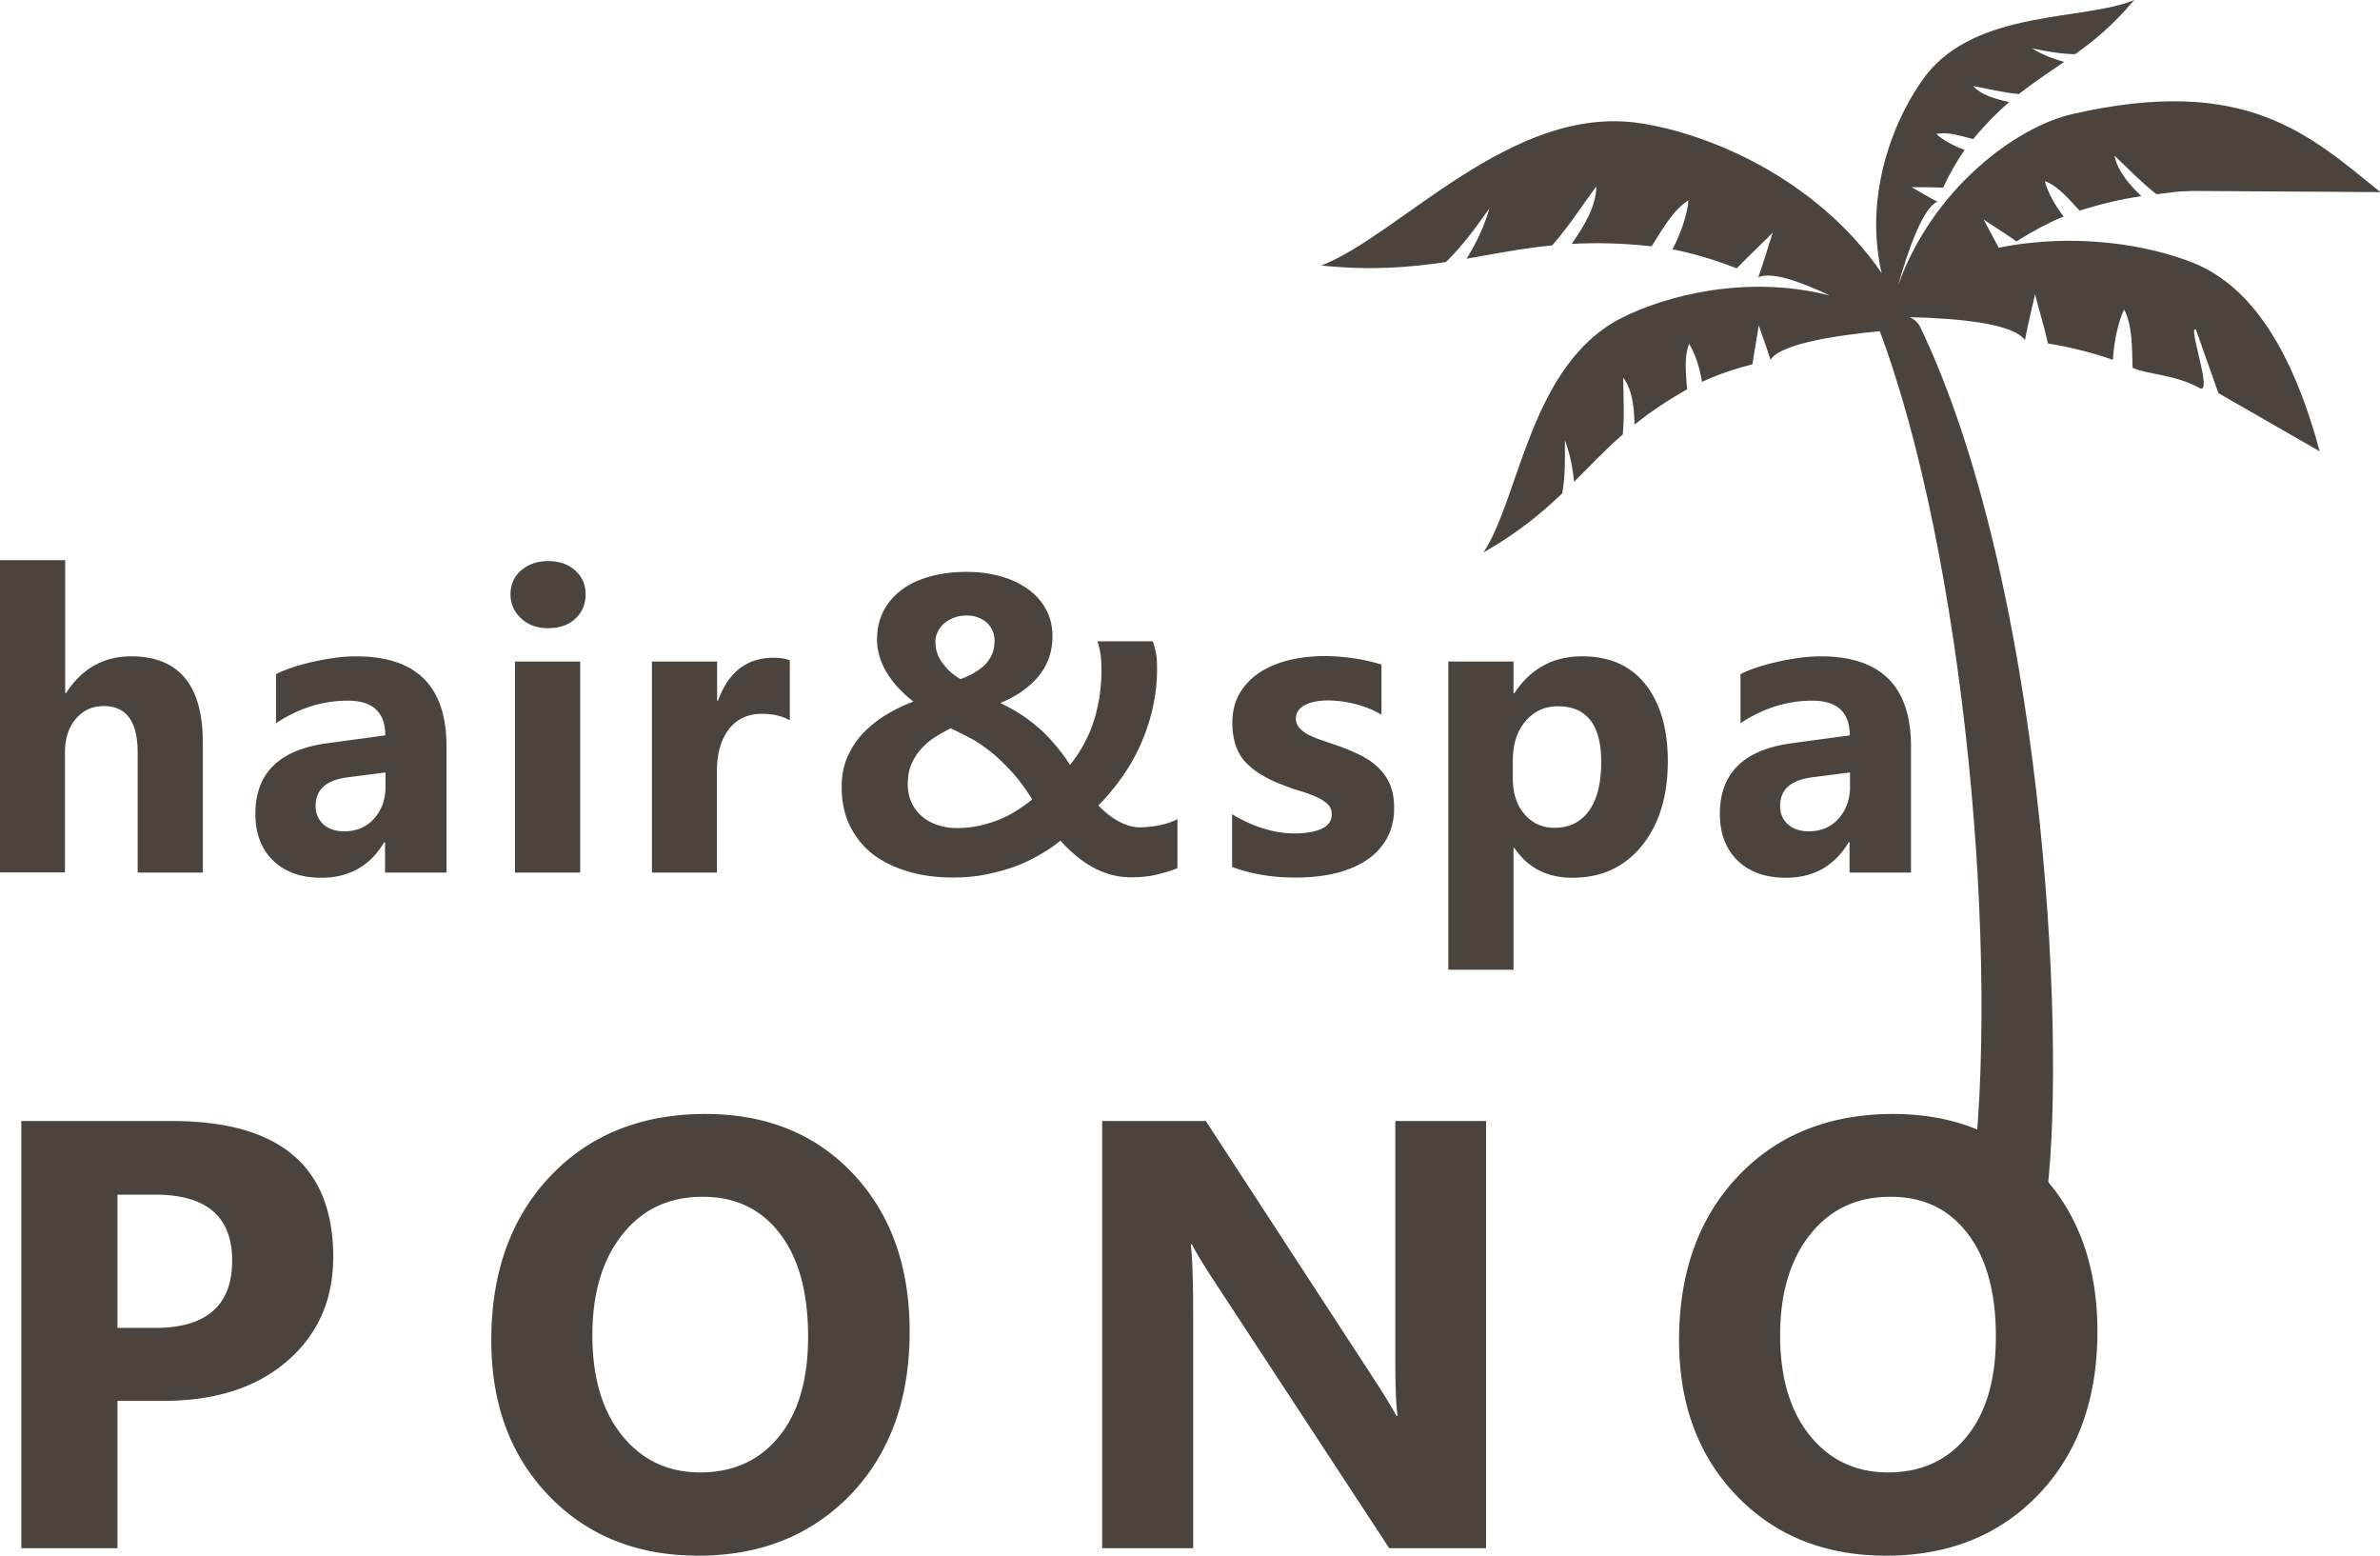 <svg id="レイヤー_1" xmlns="http://www.w3.org/2000/svg" viewBox="0 0 101.49 66.32"><style>.st0{fill:#4b443e}</style><path class="st0" d="M8.64 37.2H5.87v-5.12c0-1.32-.48-1.98-1.44-1.98-.49 0-.89.18-1.2.55s-.46.84-.46 1.41v5.13H0V23.88h2.78v5.66h.04c.68-1.04 1.6-1.56 2.77-1.56 2.04 0 3.06 1.23 3.06 3.69v5.53zm10.41 0h-2.63v-1.29h-.04c-.6 1.01-1.5 1.51-2.68 1.51-.87 0-1.56-.25-2.06-.74s-.75-1.16-.75-1.98c0-1.75 1.03-2.75 3.1-3.02l2.44-.33c0-.98-.53-1.48-1.6-1.48s-2.09.32-3.06.96v-2.09c.39-.2.92-.38 1.59-.53s1.28-.23 1.83-.23c2.57 0 3.85 1.28 3.85 3.84v5.38zm-2.61-3.66v-.61l-1.63.21c-.9.12-1.35.52-1.35 1.22 0 .32.11.58.33.78s.52.3.89.3c.52 0 .95-.18 1.27-.54s.49-.81.49-1.36zm6.93-6.76c-.47 0-.85-.14-1.15-.42s-.45-.62-.45-1.02c0-.42.15-.76.45-1.02s.68-.4 1.15-.4c.47 0 .86.13 1.16.4s.44.6.44 1.02c0 .42-.15.77-.44 1.04s-.69.4-1.16.4zm1.37 10.42h-2.78v-9h2.78v9zm8.93-6.5c-.33-.18-.72-.27-1.17-.27-.6 0-1.08.22-1.42.66s-.51 1.04-.51 1.81v4.3H27.8v-9h2.78v1.67h.04c.44-1.22 1.23-1.83 2.37-1.83.29 0 .52.04.69.11v2.55zm14.56 6.7c-.31 0-.6-.04-.88-.12s-.54-.19-.79-.33-.48-.31-.71-.5-.43-.39-.63-.61c-.22.18-.48.36-.78.54s-.65.36-1.03.51-.81.27-1.27.37-.96.15-1.49.15c-.69 0-1.32-.08-1.9-.25s-1.09-.41-1.51-.73-.75-.73-.99-1.21-.36-1.04-.36-1.67c0-.5.09-.94.27-1.33s.41-.73.7-1.02.61-.54.98-.76.73-.39 1.11-.53c-.18-.14-.36-.3-.55-.49s-.35-.39-.5-.61-.27-.46-.36-.72-.14-.53-.14-.82c0-.46.09-.87.28-1.23s.45-.66.79-.91.74-.43 1.21-.56.98-.19 1.55-.19c.54 0 1.03.07 1.48.2s.83.32 1.16.56.57.53.75.87.26.71.26 1.11c0 .65-.19 1.21-.58 1.69s-.94.87-1.65 1.16c.28.13.55.28.81.44s.51.35.76.56.49.45.72.72.47.57.69.92c.48-.6.82-1.25 1.03-1.93s.31-1.39.31-2.13c0-.22-.01-.44-.04-.64s-.07-.4-.13-.57h2.36c.06.19.11.37.14.54s.04.38.04.62c0 .57-.06 1.12-.18 1.66s-.29 1.05-.51 1.55-.48.96-.79 1.4-.65.85-1.02 1.23c.29.3.58.53.89.69s.59.24.86.24c.28 0 .57-.03.86-.09s.55-.15.76-.26v2.09c-.32.13-.64.22-.95.29s-.64.1-1.03.1zm-7.44-2.1c.35 0 .67-.03.98-.1s.59-.16.86-.27.52-.24.75-.39.44-.3.64-.46c-.3-.47-.59-.87-.89-1.19s-.58-.6-.87-.83-.57-.43-.86-.58-.57-.3-.86-.43c-.24.12-.47.25-.69.39s-.41.31-.58.5-.31.41-.41.65-.15.52-.15.84c0 .28.05.54.15.76s.24.42.43.59.4.29.66.38.53.14.84.14zm1.62-7.98c0-.17-.03-.32-.1-.46s-.15-.25-.26-.34-.24-.16-.38-.21-.29-.07-.45-.07c-.19 0-.37.03-.53.09s-.3.14-.42.24-.21.22-.28.36-.1.29-.1.44c0 .33.1.63.31.91s.46.5.76.67c.19-.07.38-.15.55-.25s.33-.21.46-.33.24-.28.32-.45.12-.38.12-.6zm10.13 9.64v-2.25c.46.28.91.48 1.37.62s.88.2 1.29.2c.49 0 .88-.07 1.16-.2s.43-.34.43-.62c0-.18-.06-.32-.19-.44s-.29-.22-.5-.31-.42-.17-.66-.24-.47-.15-.69-.24c-.36-.13-.67-.28-.94-.44s-.5-.34-.69-.54-.33-.44-.42-.71-.15-.59-.15-.96c0-.5.11-.94.33-1.3s.51-.66.88-.89.79-.4 1.26-.51.96-.16 1.47-.16a8.447 8.447 0 0 1 2.42.36v2.14c-.35-.21-.73-.36-1.13-.46s-.8-.15-1.18-.15c-.18 0-.35.02-.51.05s-.3.08-.43.14-.22.14-.29.24-.11.21-.11.33c0 .16.05.3.16.42s.24.22.41.3.36.16.57.23.41.14.62.21c.37.13.7.27 1 .42s.56.33.77.54.38.45.49.72.17.6.17.98c0 .53-.12.99-.35 1.37s-.54.69-.92.92-.83.41-1.33.52-1.02.16-1.56.16c-.98.01-1.9-.14-2.75-.45zm12.04-.81h-.04v5.19h-2.78V28.2h2.78v1.35h.04c.69-1.05 1.65-1.57 2.89-1.57 1.17 0 2.07.4 2.7 1.2s.95 1.89.95 3.27c0 1.5-.37 2.7-1.11 3.61s-1.73 1.36-2.96 1.36c-1.07 0-1.9-.42-2.47-1.27zm-.07-3.69v.72c0 .62.16 1.13.49 1.52s.76.59 1.29.59c.63 0 1.12-.24 1.47-.73s.52-1.18.52-2.08c0-1.58-.62-2.37-1.85-2.37-.57 0-1.03.22-1.39.65s-.53.99-.53 1.7zM81.5 37.2h-2.63v-1.29h-.04c-.6 1.01-1.5 1.51-2.68 1.51-.87 0-1.56-.25-2.06-.74s-.75-1.16-.75-1.98c0-1.75 1.03-2.75 3.1-3.02l2.44-.33c0-.98-.53-1.48-1.6-1.48s-2.09.32-3.06.96v-2.09c.39-.2.92-.38 1.59-.53s1.28-.23 1.83-.23c2.57 0 3.85 1.28 3.85 3.84v5.38zm-2.61-3.66v-.61l-1.63.21c-.9.12-1.35.52-1.35 1.22 0 .32.11.58.33.78s.52.3.89.3c.52 0 .95-.18 1.27-.54s.49-.81.49-1.36zM5.01 59.73V66H.91V47.79h6.42c4.59 0 6.88 1.93 6.88 5.8 0 1.83-.66 3.31-1.97 4.44s-3.07 1.69-5.27 1.69H5.01zm0-8.79v5.67h1.61c2.18 0 3.28-.96 3.28-2.87 0-1.87-1.09-2.81-3.28-2.81H5.01zm24.77 15.38c-2.61 0-4.73-.85-6.37-2.55-1.64-1.7-2.46-3.91-2.46-6.63 0-2.88.83-5.21 2.5-6.98s3.88-2.67 6.63-2.67c2.6 0 4.7.85 6.3 2.55s2.41 3.94 2.41 6.73c0 2.86-.83 5.17-2.49 6.92-1.68 1.75-3.85 2.63-6.52 2.63zm.18-15.3c-1.44 0-2.58.54-3.43 1.62s-1.27 2.51-1.27 4.28c0 1.8.42 3.23 1.27 4.28s1.96 1.57 3.33 1.57c1.41 0 2.53-.51 3.36-1.53s1.24-2.44 1.24-4.25c0-1.89-.4-3.36-1.21-4.41s-1.9-1.56-3.29-1.56zM63.38 66h-4.14l-7.5-11.44c-.44-.67-.74-1.17-.91-1.51h-.05c.07.64.1 1.63.1 2.95v10H47V47.79h4.42l7.22 11.08c.33.5.63.99.91 1.49h.05c-.07-.42-.1-1.26-.1-2.5V47.79h3.87V66zm17.05.32c-2.61 0-4.73-.85-6.37-2.55-1.64-1.7-2.46-3.91-2.46-6.63 0-2.88.83-5.21 2.5-6.98s3.88-2.67 6.63-2.67c2.6 0 4.7.85 6.3 2.55s2.41 3.94 2.41 6.73c0 2.86-.83 5.17-2.49 6.92-1.67 1.75-3.84 2.63-6.52 2.63zm.18-15.3c-1.44 0-2.58.54-3.43 1.62s-1.27 2.51-1.27 4.28c0 1.8.42 3.23 1.27 4.28s1.96 1.57 3.33 1.57c1.41 0 2.53-.51 3.36-1.53s1.24-2.44 1.24-4.25c0-1.89-.4-3.36-1.21-4.41s-1.89-1.56-3.29-1.56z"/><path class="st0" d="M93.51 11.2c-1.88-.75-4.99-1.3-8.28-.64-.26-.47-.49-.93-.64-1.2.44.3.93.6 1.4.93.68-.43 1.35-.79 2.01-1.06-.38-.49-.69-1.05-.8-1.51.58.22 1.02.77 1.48 1.26.98-.31 1.84-.5 2.63-.62-.51-.49-1.02-1.08-1.14-1.72.51.47 1.14 1.14 1.79 1.64 1.02-.11.62-.11 1.57-.14l7.98.05c-3.03-2.44-5.72-5.02-13.13-3.33-2.42.55-5.98 3.2-7.44 7.31.38-1.36 1.05-3.34 1.68-3.57-.43-.22-.86-.49-1.11-.62.42 0 .89 0 1.35.02.28-.6.59-1.14.92-1.61-.48-.17-.93-.42-1.21-.68.5-.1 1.03.08 1.57.22.53-.64 1.04-1.15 1.54-1.58-.57-.12-1.18-.29-1.54-.68.56.1 1.28.28 1.95.34.66-.52 1.29-.93 1.93-1.37-.46-.13-.9-.29-1.37-.58.62.13 1.22.24 1.84.25.8-.57 1.63-1.25 2.52-2.31-2.1.89-6.71.39-8.89 3.22-1.24 1.62-2.69 4.94-1.88 8.42-2.81-4.08-7.43-5.96-10.32-6.39-5.46-.82-10.23 4.78-13.58 6.07 2.14.22 3.79.08 5.32-.15.7-.68 1.27-1.47 1.85-2.28-.24.83-.57 1.49-.97 2.14 1.19-.21 2.35-.44 3.65-.57.71-.8 1.34-1.79 1.88-2.51 0 .83-.52 1.7-1.05 2.45 1.01-.06 2.13-.04 3.41.1.47-.74.9-1.53 1.57-1.96-.05.6-.31 1.38-.68 2.09.88.17 1.79.44 2.74.81.51-.53 1.06-1.04 1.54-1.53-.15.42-.36 1.18-.62 1.91.56-.25 1.77.17 3.05.78-3.49-.9-6.97-.02-8.89.96-3.9 1.98-4.33 7.66-5.88 9.99 1.48-.84 2.48-1.68 3.36-2.52.13-.74.12-1.5.11-2.27.23.63.34 1.19.39 1.78.67-.67 1.31-1.35 2.08-2.02.08-.82.02-1.72.02-2.42.39.52.47 1.29.48 2 .63-.5 1.35-1 2.24-1.5-.04-.67-.14-1.37.09-1.94.25.4.45 1 .55 1.62.64-.3 1.36-.55 2.15-.75.08-.56.19-1.13.27-1.66.1.33.33.9.5 1.47.42-.7 2.94-1.06 4.66-1.22 3.56 9.49 5.2 26.79 3.89 36.67h3.25c.81-6.88-.21-25.98-5.42-36.86 0 0-.11-.26-.44-.41 2.03.05 4.4.26 4.91.98.14-.76.34-1.52.43-1.96.17.67.39 1.38.55 2.1 1 .17 1.93.4 2.77.7.05-.8.22-1.61.48-2.15.36.71.33 1.61.36 2.49.64.29 1.81.28 2.85.86.61.34-.53-2.74-.15-2.49l.96 2.71 4.32 2.48c-1.14-4.22-2.87-7.03-5.41-8.04z"/></svg>